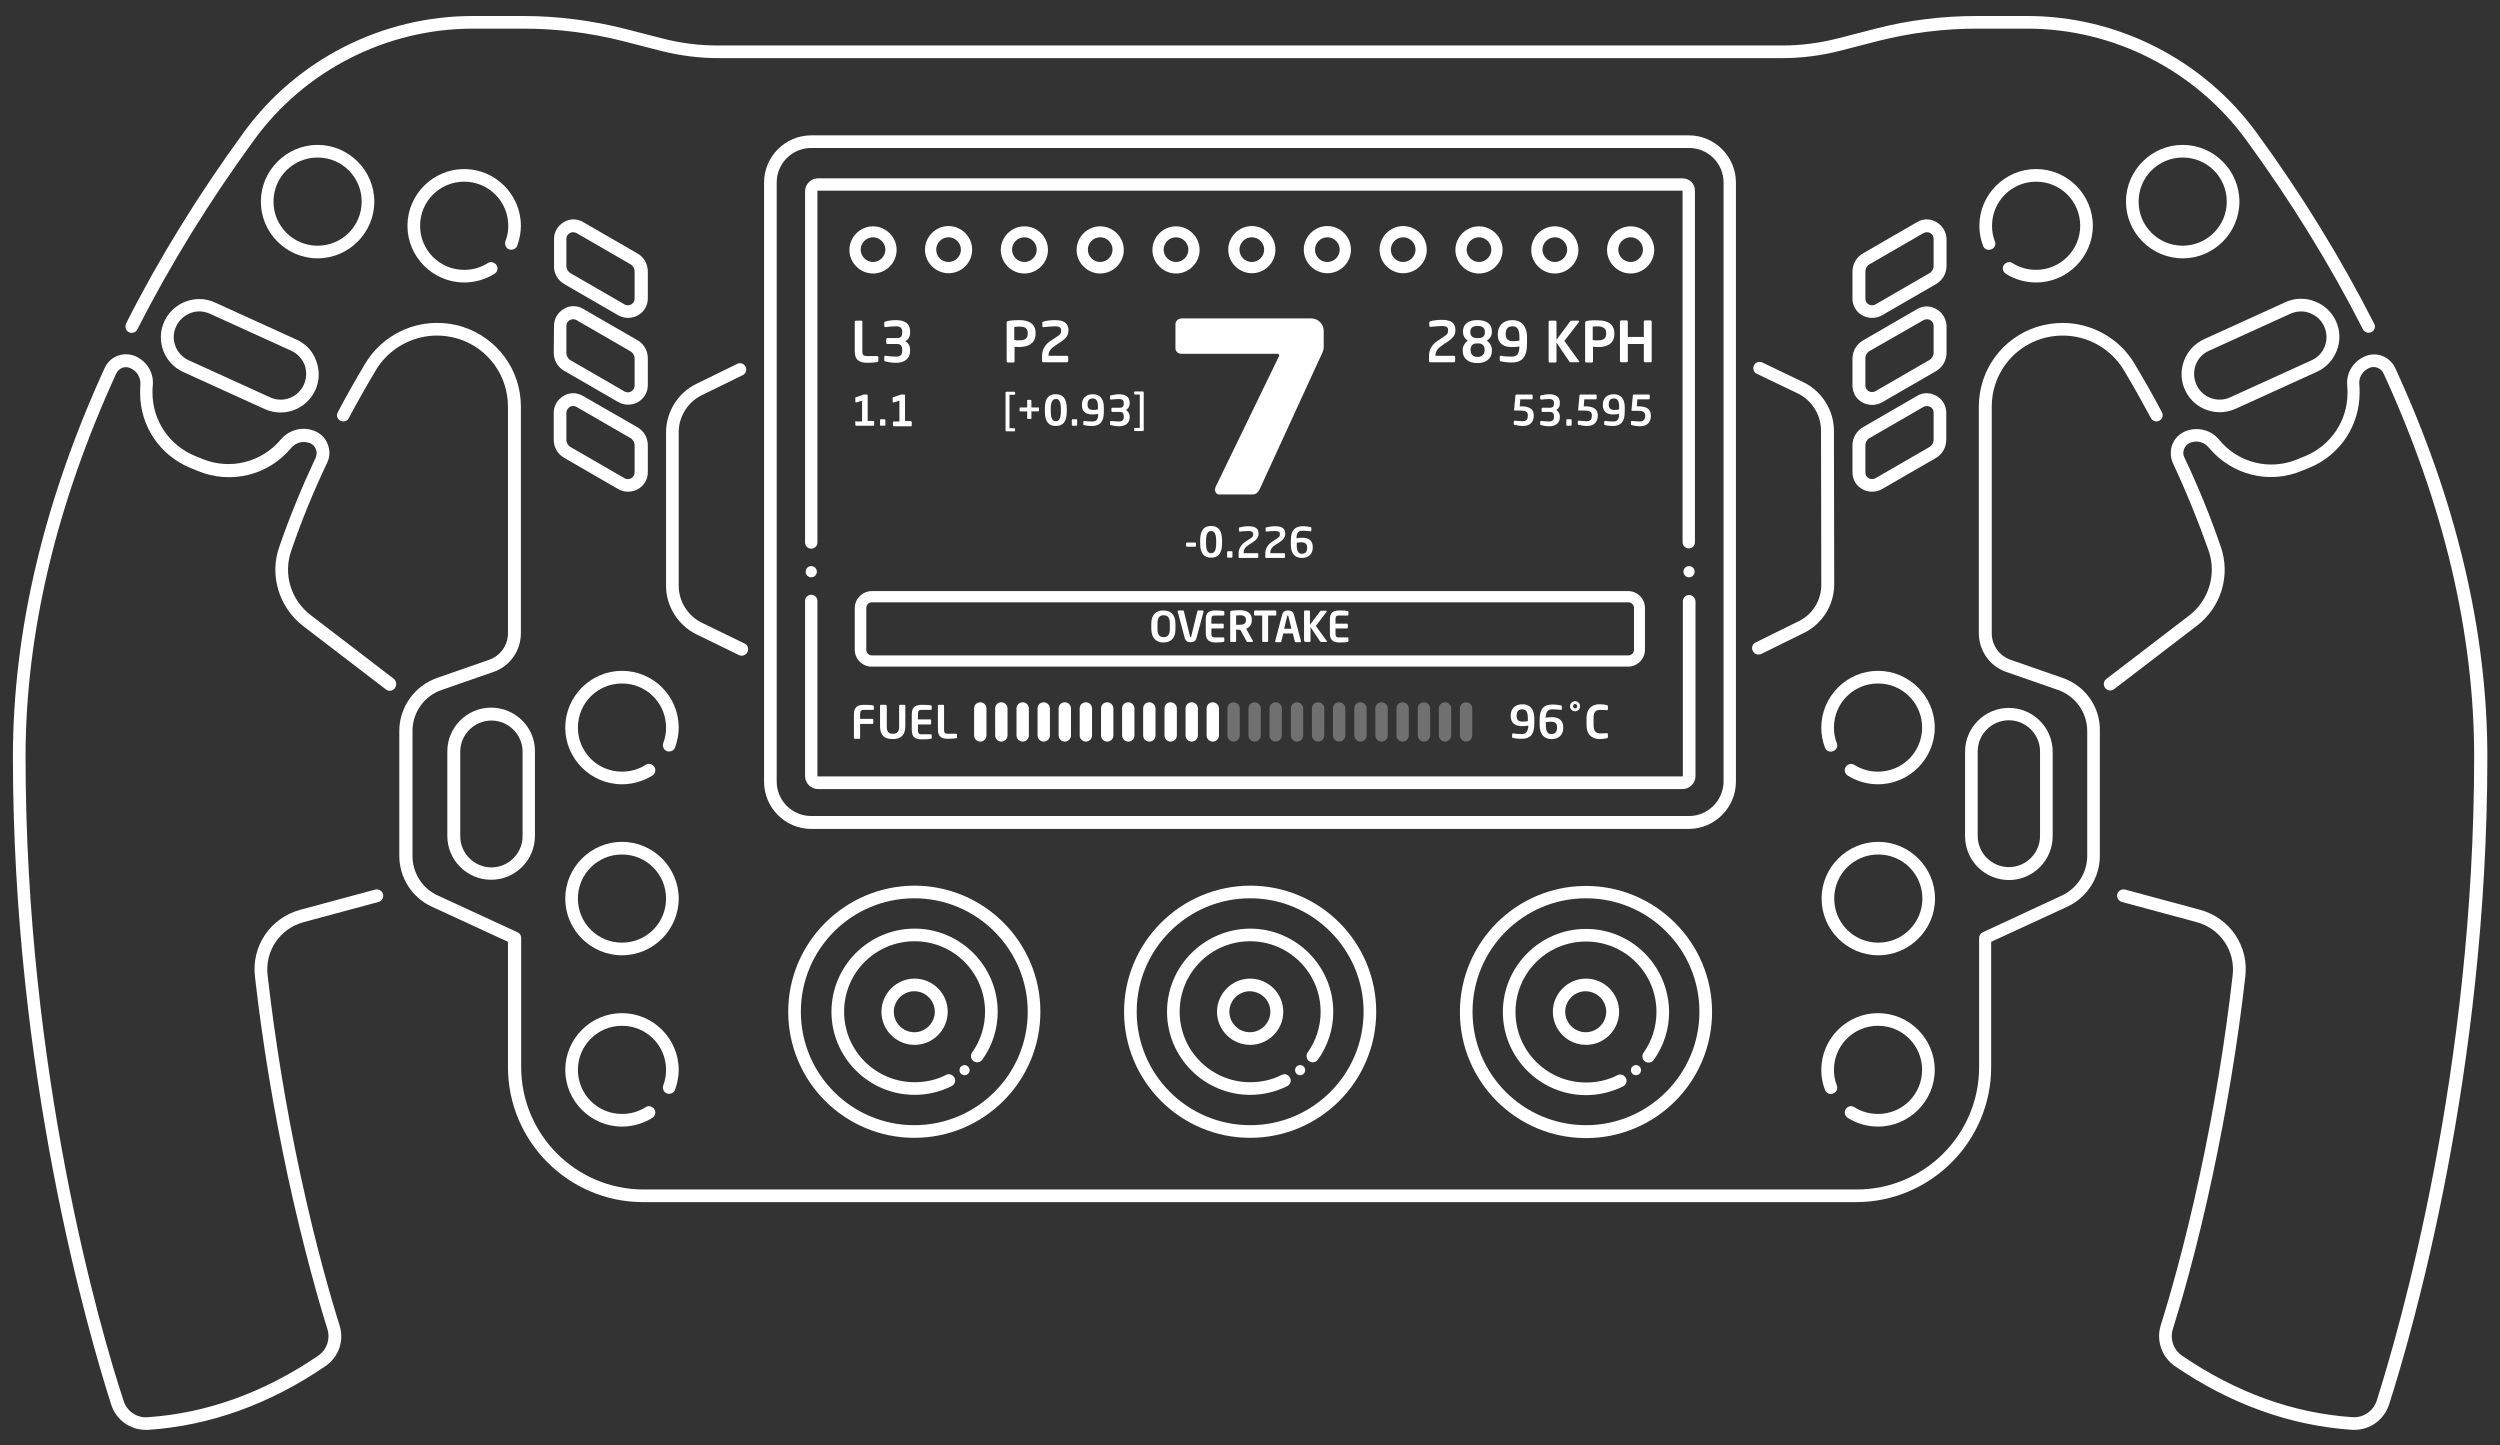<?xml version="1.0" encoding="utf-8"?>
<!-- Generator: Adobe Illustrator 27.0.1, SVG Export Plug-In . SVG Version: 6.00 Build 0)  -->
<svg version="1.1" id="Layer_1" xmlns="http://www.w3.org/2000/svg" xmlns:xlink="http://www.w3.org/1999/xlink" x="0px" y="0px"
	 viewBox="0 0 890.3 514.6" style="enable-background:new 0 0 890.3 514.6;" xml:space="preserve">
<rect x="0" y="0" width="890.3" height="514.6" fill="#333333" stroke="none"/>
<style type="text/css">
	.st0{clip-path:url(#SVGID_00000078045471613264684800000018134553582850866083_);}
	.st1{opacity:0.2;}
	.st2{fill:none;stroke:#000000;stroke-width:2;stroke-linecap:round;stroke-linejoin:round;stroke-miterlimit:10;}
	.st3{opacity:0.2;clip-path:url(#SVGID_00000118380033727583692760000011148846392209965706_);}
	.st4{fill:#0D213B;}
	.st5{clip-path:url(#SVGID_00000073003271562635618250000009907342768904558997_);}
	.st6{fill:none;stroke:#FFFFFF;stroke-width:4;stroke-miterlimit:10;}
	.st7{fill:#FFFFFF;}
	.st8{fill:none;stroke:#FFFFFF;stroke-width:3;stroke-miterlimit:10;}
	.st9{fill:none;stroke:#000000;stroke-width:3;stroke-miterlimit:10;}
	.st10{fill:none;stroke:#000000;stroke-width:3;stroke-linecap:round;stroke-linejoin:round;stroke-miterlimit:10;}
	.st11{display:none;}
	.st12{display:inline;}
	.st13{display:inline;fill:none;stroke:#000000;stroke-width:3;stroke-linecap:round;stroke-linejoin:round;stroke-miterlimit:10;}
	.st14{fill:none;stroke:#000000;stroke-width:5;stroke-linecap:round;stroke-linejoin:round;stroke-miterlimit:10;}
	.st15{display:inline;clip-path:url(#SVGID_00000178189394192569268070000001503106023297705913_);}
	.st16{clip-path:url(#SVGID_00000173128117719218283690000005805689341180444827_);}
	.st17{clip-path:url(#SVGID_00000061450114227683005910000011855846158568656314_);fill:#120C0E;}
	.st18{fill:none;stroke:#000000;stroke-width:4.5;stroke-linecap:round;stroke-linejoin:round;stroke-miterlimit:10;}
	.st19{stroke:#000000;stroke-width:0.5;stroke-miterlimit:10;}
	.st20{fill:none;stroke:#000000;stroke-width:3;stroke-linecap:round;stroke-miterlimit:10;}
	.st21{fill:none;stroke:#000000;stroke-width:2;stroke-linecap:round;stroke-miterlimit:10;}
	.st22{stroke:#000000;stroke-width:0.75;stroke-miterlimit:10;}
	
		.st23{clip-path:url(#SVGID_00000013171413304937879120000015573874263181159050_);fill:none;stroke:#000000;stroke-width:5;stroke-linecap:round;stroke-linejoin:round;stroke-miterlimit:10;}
	.st24{fill:none;stroke:#FFFFFF;stroke-width:3;stroke-linecap:round;stroke-linejoin:round;stroke-miterlimit:10;}
	.st25{fill:none;stroke:#000000;stroke-width:5;stroke-linejoin:round;stroke-miterlimit:10;}
	.st26{fill:none;stroke:#000000;stroke-width:5;stroke-miterlimit:10;}
	.st27{fill:none;stroke:#000000;stroke-width:5;stroke-linecap:round;stroke-miterlimit:10;}
	.st28{fill:none;stroke:#FFFFFF;stroke-width:4.5;stroke-linecap:round;stroke-linejoin:round;stroke-miterlimit:10;}
	.st29{fill:none;stroke:#FFFFFF;stroke-width:4.5;stroke-linejoin:round;stroke-miterlimit:10;}
	.st30{fill:#FFFFFF;stroke:#FFFFFF;stroke-width:0.5;stroke-miterlimit:10;}
	.st31{fill:none;stroke:#FFFFFF;stroke-width:4;stroke-linecap:round;stroke-linejoin:round;stroke-miterlimit:10;}
	.st32{opacity:0.3;}
	.st33{opacity:0.3;fill:#FFFFFF;}
	.st34{fill:none;stroke:#000000;stroke-width:4;stroke-linecap:round;stroke-linejoin:round;stroke-miterlimit:10;}
	.st35{fill:none;stroke:#000000;stroke-width:3.6;stroke-linecap:round;stroke-linejoin:round;stroke-miterlimit:10;}
	.st36{clip-path:url(#SVGID_00000114766901534558601280000001314568021783067791_);}
	.st37{fill:none;stroke:#000000;stroke-width:3.4;stroke-linecap:round;stroke-linejoin:round;stroke-miterlimit:10;}
	.st38{clip-path:url(#SVGID_00000041999498765789529710000010149291446415188139_);}
	.st39{opacity:0.2;clip-path:url(#SVGID_00000179626588208147191590000014953677800908243370_);}
	.st40{opacity:0.2;clip-path:url(#SVGID_00000015328590058845049240000004890507064318341306_);}
	
		.st41{clip-path:url(#SVGID_00000024697955614628152080000003139074447029689522_);fill:none;stroke:#000000;stroke-width:5;stroke-linecap:round;stroke-linejoin:round;stroke-miterlimit:10;}
	.st42{clip-path:url(#SVGID_00000124145113867707272650000003530506342998303419_);}
	.st43{clip-path:url(#SVGID_00000097462649035530877100000015344512308558401690_);}
	.st44{clip-path:url(#SVGID_00000064319679225082929250000012339212288201145496_);}
	.st45{opacity:0.2;clip-path:url(#SVGID_00000040565275694259693730000010413711289226019477_);}
	.st46{opacity:0.2;clip-path:url(#SVGID_00000171695915175287392200000002995388046805433991_);}
	.st47{opacity:0.2;clip-path:url(#SVGID_00000129925036683599759850000014227198527381568674_);}
</style>
<g>
	<path class="st7" d="M734.5,241.4l-18.4-6.4c-4.1-1.4-6.8-5.2-6.8-9.5v-80.7c0-11,7-20.7,17.5-24.1c2.5-0.8,5.2-1.2,7.8-1.2
		c8.9,0,17.2,4.7,21.8,12.4c3.4,5.7,6.6,11.4,9.6,17c0.6,1.1,1.9,1.5,3,0.9c1.1-0.6,1.5-1.9,0.9-3c-3-5.7-6.3-11.5-9.7-17.2
		c-5.3-9-15.2-14.6-25.6-14.6c-3.1,0-6.2,0.5-9.2,1.4c-12.4,4-20.7,15.4-20.7,28.4v80.7c0,6.2,3.9,11.8,9.8,13.8l18.4,6.4
		c6.2,2.2,10.4,8,10.4,14.6v44.5c0,6-3.5,11.5-9,14.1L706.1,332c-0.8,0.4-1.3,1.2-1.3,2v46c0,24.1-19.6,43.6-43.6,43.6h-432
		c-24.1,0-43.6-19.6-43.6-43.6v-46c0-0.9-0.5-1.7-1.3-2l-28.4-13.1c-5.5-2.5-9-8-9-14.1v-44.5c0-6.6,4.2-12.5,10.4-14.6l18.4-6.4
		c5.9-2,9.8-7.6,9.8-13.8v-80.7c0-13-8.3-24.4-20.7-28.4c-3-1-6.1-1.4-9.2-1.4c-10.5,0-20.3,5.6-25.6,14.6
		c-3.4,5.7-6.7,11.5-9.7,17.2c-0.6,1.1-0.2,2.5,0.9,3c1.1,0.6,2.5,0.2,3-0.9c3-5.6,6.2-11.3,9.6-17c4.5-7.6,12.9-12.4,21.8-12.4
		c2.6,0,5.2,0.4,7.8,1.2c10.5,3.4,17.5,13.1,17.5,24.1v80.7c0,4.3-2.7,8.1-6.8,9.5l-18.4,6.4c-8,2.8-13.5,10.4-13.5,18.9v44.5
		c0,7.8,4.6,14.9,11.6,18.1l27.1,12.5v44.6c0,26.5,21.6,48.1,48.1,48.1h432c26.5,0,48.1-21.6,48.1-48.1v-44.6l27.1-12.5
		c7.1-3.3,11.6-10.4,11.6-18.1v-44.5C748,251.8,742.6,244.2,734.5,241.4z"/>
	<path class="st7" d="M45.9,118.3c1.1,0.6,2.5,0.1,3-1c11.7-23,25.7-45.7,41.7-67.6c18-24.7,47.1-39.5,77.8-39.5h18.1
		c11.9,0,23.7,1.5,35.2,4.4l13.6,3.5c6.7,1.7,13.6,2.6,20.5,2.6h378.9c6.9,0,13.9-0.9,20.5-2.6l13.6-3.5c11.5-2.9,23.3-4.4,35.2-4.4
		H722c30.6,0,59.7,14.8,77.8,39.5c16,21.9,30,44.6,41.7,67.6c0.4,0.8,1.2,1.2,2,1.2c0.3,0,0.7-0.1,1-0.2c1.1-0.6,1.6-1.9,1-3
		c-11.8-23.2-25.9-46.2-42-68.2C784.5,21.2,754.1,5.7,722,5.7h-18.1c-12.2,0-24.5,1.5-36.3,4.6l-13.6,3.5
		c-6.3,1.6-12.9,2.4-19.4,2.4H255.7c-6.6,0-13.1-0.8-19.4-2.4l-13.6-3.5c-11.8-3-24.1-4.6-36.3-4.6h-18.1
		c-32.1,0-62.5,15.4-81.4,41.3c-16.1,22.1-30.3,45-42,68.2C44.4,116.4,44.8,117.8,45.9,118.3z"/>
	<path class="st7" d="M601.5,211.9c-1.2,0-2.2,1-2.2,2.2v62.3c0,0,0,0.1-0.1,0.1H291.2c0,0-0.1,0-0.1-0.1v-62.4c0-1.2-1-2.2-2.2-2.2
		s-2.2,1-2.2,2.2v62.4c0,2.5,2.1,4.6,4.6,4.6h307.9c2.5,0,4.6-2.1,4.6-4.6v-62.3C603.7,212.9,602.7,211.9,601.5,211.9z"/>
	<path class="st7" d="M599.1,63.5H291.3c-2.5,0-4.6,2.1-4.6,4.6v125.1c0,1.2,1,2.2,2.2,2.2s2.2-1,2.2-2.2V68c0,0,0-0.1,0.1-0.1
		h307.9c0,0,0.1,0,0.1,0.1v125.1c0,1.2,1,2.2,2.2,2.2s2.2-1,2.2-2.2V68C603.7,65.5,601.7,63.5,599.1,63.5z"/>
	<path class="st7" d="M618.2,278.3V65c0-9.2-7.5-16.8-16.8-16.8H288.9c-9.2,0-16.8,7.5-16.8,16.8v213.4c0,9.2,7.5,16.8,16.8,16.8
		h312.6C610.7,295.1,618.2,287.6,618.2,278.3z M601.5,290.6H288.9c-6.8,0-12.3-5.5-12.3-12.3V65c0-6.8,5.5-12.3,12.3-12.3h312.6
		c6.8,0,12.3,5.5,12.3,12.3v213.4C613.7,285.1,608.2,290.6,601.5,290.6z"/>
	<path class="st7" d="M140.2,241.7l-29.5-22.6c-7.1-5.4-9.9-14.6-7-22.9c3.5-10.3,7.8-20.9,12.8-31.4c1-2.1,1.1-4.4,0.2-6.6
		c-0.8-2.1-2.4-3.8-4.6-4.7c-1.3-0.5-2.6-0.8-4-0.8c-3.1,0-6,1.4-8,3.7c-6.9,8.3-18.2,11.1-28.1,7l-2.7-1.1
		c-9.1-3.8-15-12.6-15-22.5c0-0.8,0-1.6,0.1-2.4c0.5-4.6-2.1-8.8-6.3-10.6c-4.2-1.7-8.9,0.1-10.8,4.2C15.6,178.4,4.6,225,4.6,269.5
		c0,112.9,26.8,205.1,35,230.7c1.7,5.4,6.7,9,12.3,9c0.3,0,0.6,0,0.9,0c22-1.5,43.2-9.1,63.1-22.7c4.7-3.2,6.8-9.1,5-14.6
		c-2.9-9.2-8.5-28.3-14-54c-5-23.2-8.9-47-11.6-70.6c-1-8.7,4.4-16.6,12.8-18.9l26.7-7.2c1.2-0.3,1.9-1.6,1.6-2.8
		c-0.3-1.2-1.6-1.9-2.8-1.6l-26.7,7.2c-10.6,2.9-17.4,12.9-16.1,23.8c2.7,23.8,6.7,47.7,11.7,71.1c5.6,25.8,11.2,45.2,14.1,54.4
		c1.1,3.6-0.2,7.4-3.3,9.5c-19.2,13.1-39.7,20.5-60.8,21.9c-3.8,0.3-7.4-2.2-8.5-5.9C35.6,473.4,9.1,381.7,9.1,269.5
		c0-43.8,10.9-89.8,32.3-136.5c0.9-1.9,3.1-2.8,5-1.9c2.4,1,3.8,3.4,3.6,6c-0.1,1-0.1,1.9-0.1,2.9c0,11.7,7,22.1,17.8,26.6l2.7,1.1
		c11.8,4.9,25.2,1.6,33.3-8.2c1.1-1.3,2.8-2.1,4.5-2.1c0.8,0,1.5,0.2,2.2,0.4c1,0.4,1.7,1.2,2.1,2.2c0.4,1,0.3,2.1-0.1,3
		c-5,10.7-9.4,21.4-13,31.9c-3.5,10.1,0,21.4,8.5,28l29.5,22.6c1,0.8,2.4,0.6,3.2-0.4C141.4,243.9,141.2,242.5,140.2,241.7z"/>
	<path class="st7" d="M853,131.1c-1.9-4.1-6.6-6-10.8-4.2c-4.2,1.8-6.8,6-6.3,10.6c0.1,0.8,0.1,1.6,0.1,2.4c0,9.9-5.9,18.7-15,22.5
		l-2.7,1.1c-9.9,4.2-21.3,1.4-28.1-7c-2-2.4-4.9-3.7-8-3.7c-1.4,0-2.7,0.3-4,0.8c-2.1,0.9-3.7,2.5-4.6,4.7c-0.8,2.1-0.7,4.5,0.2,6.6
		c4.9,10.5,9.2,21.1,12.8,31.4c2.8,8.3,0,17.5-7,22.9l-29.5,22.6c-1,0.8-1.2,2.2-0.4,3.2c0.8,1,2.2,1.2,3.2,0.4l29.5-22.6
		c8.6-6.6,12-17.8,8.5-28c-3.6-10.5-7.9-21.2-13-31.9c-0.5-1-0.5-2-0.1-3c0.4-1,1.1-1.8,2.1-2.2c2.4-1,5.1-0.3,6.7,1.7
		c8.2,9.8,21.5,13.2,33.3,8.2l2.7-1.1c10.8-4.5,17.7-15,17.7-26.6c0-0.9,0-1.9-0.1-2.9c-0.3-2.6,1.2-5,3.6-6c1.9-0.8,4.1,0.1,5,1.9
		c21.5,46.8,32.3,92.7,32.3,136.5c0,112.2-26.6,203.9-34.7,229.4c-1.2,3.7-4.7,6.1-8.5,5.9c-21.2-1.4-41.6-8.8-60.8-21.9
		c-3.1-2.1-4.4-5.9-3.3-9.5c2.9-9.2,8.6-28.6,14.1-54.4c5-23.4,9-47.3,11.7-71.1c1.3-10.9-5.5-20.9-16.1-23.8l-26.7-7.2
		c-1.2-0.3-2.4,0.4-2.8,1.6c-0.3,1.2,0.4,2.4,1.6,2.8l26.7,7.2c8.4,2.3,13.8,10.2,12.8,18.9c-2.7,23.6-6.6,47.4-11.6,70.6
		c-5.5,25.7-11.1,44.8-14,54c-1.7,5.5,0.3,11.3,5,14.6c19.9,13.6,41.1,21.2,63.1,22.7c0.3,0,0.6,0,0.9,0c5.6,0,10.5-3.6,12.3-9
		c8.2-25.6,35-117.9,35-230.7C885.8,225,874.8,178.4,853,131.1z"/>
	<path class="st7" d="M280.7,360.3c0,24.8,20.1,44.9,44.9,44.9c24.8,0,44.9-20.1,44.9-44.9s-20.1-44.9-44.9-44.9
		C300.9,315.5,280.7,335.6,280.7,360.3z M366,360.3c0,22.3-18.1,40.4-40.4,40.4s-40.4-18.1-40.4-40.4s18.1-40.4,40.4-40.4
		S366,338.1,366,360.3z"/>
	<path class="st7" d="M313.9,360.3c0,6.5,5.3,11.8,11.8,11.8s11.8-5.3,11.8-11.8s-5.3-11.8-11.8-11.8S313.9,353.9,313.9,360.3z
		 M332.9,360.3c0,4-3.3,7.3-7.3,7.3s-7.3-3.3-7.3-7.3s3.3-7.3,7.3-7.3S332.9,356.3,332.9,360.3z"/>
	<path class="st7" d="M296.1,360.3c0,16.3,13.3,29.6,29.6,29.6c4.7,0,9.1-1.1,13.2-3.1c1.1-0.6,1.6-1.9,1-3s-1.9-1.6-3-1
		c-3.5,1.8-7.3,2.6-11.2,2.6c-13.8,0-25.1-11.2-25.1-25.1s11.2-25.1,25.1-25.1s25.1,11.2,25.1,25.1c0,5.2-1.6,10.3-4.6,14.5
		c-0.7,1-0.5,2.4,0.5,3.1c1,0.7,2.4,0.5,3.1-0.5c3.6-5,5.5-10.9,5.5-17.1c0-16.3-13.3-29.6-29.6-29.6S296.1,344,296.1,360.3z"/>
	<path class="st7" d="M343.5,379.3c-1,0-1.8,0.8-1.8,1.8s0.8,1.8,1.8,1.8c1,0,1.8-0.8,1.8-1.8S344.4,379.3,343.5,379.3z"/>
	<path class="st7" d="M400.3,360.3c0,24.8,20.1,44.9,44.9,44.9c24.8,0,44.9-20.1,44.9-44.9s-20.1-44.9-44.9-44.9
		C420.4,315.5,400.3,335.6,400.3,360.3z M485.6,360.3c0,22.3-18.1,40.4-40.4,40.4s-40.4-18.1-40.4-40.4s18.1-40.4,40.4-40.4
		S485.6,338.1,485.6,360.3z"/>
	<path class="st7" d="M433.4,360.3c0,6.5,5.3,11.8,11.8,11.8s11.8-5.3,11.8-11.8s-5.3-11.8-11.8-11.8S433.4,353.9,433.4,360.3z
		 M452.4,360.3c0,4-3.3,7.3-7.3,7.3c-4,0-7.3-3.3-7.3-7.3s3.3-7.3,7.3-7.3C449.2,353.1,452.4,356.3,452.4,360.3z"/>
	<path class="st7" d="M415.6,360.3c0,16.3,13.3,29.6,29.6,29.6c4.7,0,9.1-1.1,13.2-3.1c1.1-0.6,1.6-1.9,1-3s-1.9-1.6-3-1
		c-3.5,1.8-7.3,2.6-11.2,2.6c-13.8,0-25.1-11.2-25.1-25.1s11.2-25.1,25.1-25.1c13.8,0,25.1,11.2,25.1,25.1c0,5.2-1.6,10.3-4.6,14.5
		c-0.7,1-0.5,2.4,0.5,3.1c1,0.7,2.4,0.5,3.1-0.5c3.6-5,5.5-10.9,5.5-17.1c0-16.3-13.3-29.6-29.6-29.6
		C428.9,330.8,415.6,344,415.6,360.3z"/>
	<path class="st7" d="M463,379.3c-1,0-1.8,0.8-1.8,1.8s0.8,1.8,1.8,1.8c1,0,1.8-0.8,1.8-1.8S464,379.3,463,379.3z"/>
	<path class="st7" d="M564.8,315.5c-24.8,0-44.9,20.1-44.9,44.9s20.1,44.9,44.9,44.9c24.8,0,44.9-20.1,44.9-44.9
		S589.5,315.5,564.8,315.5z M564.8,400.7c-22.3,0-40.4-18.1-40.4-40.4s18.1-40.4,40.4-40.4s40.4,18.1,40.4,40.4
		S587,400.7,564.8,400.7z"/>
	<path class="st7" d="M553,360.3c0,6.5,5.3,11.8,11.8,11.8s11.8-5.3,11.8-11.8s-5.3-11.8-11.8-11.8S553,353.9,553,360.3z M572,360.3
		c0,4-3.3,7.3-7.3,7.3c-4,0-7.3-3.3-7.3-7.3s3.3-7.3,7.3-7.3C568.8,353.1,572,356.3,572,360.3z"/>
	<path class="st7" d="M564.8,330.8c-16.3,0-29.6,13.3-29.6,29.6s13.3,29.6,29.6,29.6c4.7,0,9.1-1.1,13.2-3.1c1.1-0.6,1.6-1.9,1-3
		c-0.6-1.1-1.9-1.6-3-1c-3.5,1.8-7.3,2.6-11.2,2.6c-13.8,0-25.1-11.2-25.1-25.1s11.2-25.1,25.1-25.1s25.1,11.2,25.1,25.1
		c0,5.2-1.6,10.3-4.6,14.5c-0.7,1-0.5,2.4,0.5,3.1c1,0.7,2.4,0.5,3.1-0.5c3.6-5,5.5-10.9,5.5-17.1
		C594.3,344,581.1,330.8,564.8,330.8z"/>
	<path class="st7" d="M582.6,379.3c-1,0-1.8,0.8-1.8,1.8s0.8,1.8,1.8,1.8c1,0,1.8-0.8,1.8-1.8S583.6,379.3,582.6,379.3z"/>
	<path class="st7" d="M174.9,252c-8.6,0-15.6,7-15.6,15.6v30.1c0,8.6,7,15.6,15.6,15.6s15.6-7,15.6-15.6v-30.1
		C190.6,259,183.5,252,174.9,252z M186.1,297.8c0,6.1-5,11.1-11.1,11.1c-6.1,0-11.1-5-11.1-11.1v-30.1c0-6.1,5-11.1,11.1-11.1
		c6.1,0,11.1,5,11.1,11.1V297.8z"/>
	<path class="st7" d="M699.8,297.8c0,8.6,7,15.6,15.6,15.6s15.6-7,15.6-15.6v-30.1c0-8.6-7-15.6-15.6-15.6s-15.6,7-15.6,15.6V297.8z
		 M704.3,267.6c0-6.1,5-11.1,11.1-11.1s11.1,5,11.1,11.1v30.1c0,6.1-5,11.1-11.1,11.1s-11.1-5-11.1-11.1V267.6z"/>
	<path class="st7" d="M221.5,299.8c-11.1,0-20.2,9.1-20.2,20.2c0,11.1,9.1,20.2,20.2,20.2s20.2-9.1,20.2-20.2
		C241.7,308.9,232.6,299.8,221.5,299.8z M221.5,335.7c-8.7,0-15.7-7-15.7-15.7s7-15.7,15.7-15.7s15.7,7,15.7,15.7
		S230.2,335.7,221.5,335.7z"/>
	<path class="st7" d="M668.9,299.8c-11.1,0-20.2,9.1-20.2,20.2c0,11.1,9.1,20.2,20.2,20.2c11.1,0,20.2-9.1,20.2-20.2
		C689.1,308.9,680,299.8,668.9,299.8z M668.9,335.7c-8.7,0-15.7-7-15.7-15.7s7-15.7,15.7-15.7s15.7,7,15.7,15.7
		S677.5,335.7,668.9,335.7z"/>
	<path class="st7" d="M221.5,238.9c-11.1,0-20.2,9.1-20.2,20.2c0,11.1,9.1,20.2,20.2,20.2c3.8,0,7.6-1.1,10.8-3.1
		c1.1-0.7,1.4-2.1,0.7-3.1c-0.7-1.1-2.1-1.4-3.1-0.7c-2.5,1.6-5.4,2.4-8.4,2.4c-8.7,0-15.7-7-15.7-15.7s7-15.7,15.7-15.7
		s15.7,7,15.7,15.7c0,1.9-0.3,3.7-1,5.5c-0.4,1.2,0.2,2.5,1.3,2.9c1.2,0.4,2.5-0.2,2.9-1.3c0.8-2.3,1.3-4.6,1.3-7.1
		C241.7,247.9,232.6,238.9,221.5,238.9z"/>
	<path class="st7" d="M181.3,88.8c1.2,0.4,2.5-0.2,2.9-1.3c0.8-2.3,1.3-4.6,1.3-7.1c0-11.1-9.1-20.2-20.2-20.2s-20.2,9.1-20.2,20.2
		c0,11.1,9.1,20.2,20.2,20.2c3.8,0,7.6-1.1,10.8-3.1c1.1-0.7,1.4-2.1,0.7-3.1c-0.7-1-2.1-1.4-3.1-0.7c-2.5,1.6-5.4,2.4-8.4,2.4
		c-8.7,0-15.7-7-15.7-15.7s7-15.7,15.7-15.7s15.7,7,15.7,15.7c0,1.9-0.3,3.7-1,5.5C179.6,87.1,180.2,88.4,181.3,88.8z"/>
	<path class="st7" d="M725.1,96.1c-3,0-5.9-0.8-8.4-2.4c-1-0.7-2.4-0.3-3.1,0.7c-0.7,1-0.3,2.4,0.7,3.1c3.2,2,6.9,3.1,10.8,3.1
		c11.1,0,20.2-9.1,20.2-20.2c0-11.1-9.1-20.2-20.2-20.2s-20.2,9.1-20.2,20.2c0,2.4,0.4,4.8,1.3,7.1c0.4,1.2,1.7,1.8,2.9,1.3
		c1.2-0.4,1.8-1.7,1.3-2.9c-0.7-1.8-1-3.6-1-5.5c0-8.7,7-15.7,15.7-15.7s15.7,7,15.7,15.7S733.7,96.1,725.1,96.1z"/>
	<path class="st7" d="M668.8,274.8c-3,0-5.9-0.8-8.4-2.4c-1.1-0.7-2.4-0.3-3.1,0.7c-0.7,1.1-0.3,2.4,0.7,3.1c3.2,2,6.9,3.1,10.8,3.1
		c11.1,0,20.2-9.1,20.2-20.2c0-11.1-9.1-20.2-20.2-20.2s-20.2,9.1-20.2,20.2c0,2.4,0.4,4.8,1.3,7.1c0.4,1.2,1.7,1.8,2.9,1.3
		c1.2-0.4,1.8-1.7,1.3-2.9c-0.7-1.8-1-3.6-1-5.5c0-8.7,7-15.7,15.7-15.7s15.7,7,15.7,15.7S677.5,274.8,668.8,274.8z"/>
	<path class="st7" d="M237.5,389.4c1.2,0.4,2.5-0.2,2.9-1.3c0.8-2.3,1.3-4.6,1.3-7.1c0-11.1-9.1-20.2-20.2-20.2s-20.2,9.1-20.2,20.2
		c0,11.1,9.1,20.2,20.2,20.2c3.8,0,7.6-1.1,10.8-3.1c1.1-0.7,1.4-2.1,0.7-3.1c-0.7-1.1-2.1-1.4-3.1-0.7c-2.5,1.6-5.4,2.4-8.4,2.4
		c-8.7,0-15.7-7-15.7-15.7s7-15.7,15.7-15.7s15.7,7,15.7,15.7c0,1.9-0.3,3.7-1,5.5C235.8,387.7,236.4,389,237.5,389.4z"/>
	<path class="st7" d="M668.8,396.7c-3,0-5.9-0.8-8.4-2.4c-1.1-0.7-2.4-0.4-3.1,0.7c-0.7,1.1-0.3,2.4,0.7,3.1c3.2,2,6.9,3.1,10.8,3.1
		c11.1,0,20.2-9.1,20.2-20.2c0-11.1-9.1-20.2-20.2-20.2s-20.2,9.1-20.2,20.2c0,2.4,0.4,4.8,1.3,7.1c0.4,1.2,1.7,1.8,2.9,1.3
		c1.2-0.4,1.8-1.7,1.3-2.9c-0.7-1.8-1-3.6-1-5.5c0-8.7,7-15.7,15.7-15.7s15.7,7,15.7,15.7S677.5,396.7,668.8,396.7z"/>
	<path class="st7" d="M133.3,71.8c0-11.1-9.1-20.2-20.2-20.2s-20.2,9.1-20.2,20.2c0,11.1,9.1,20.2,20.2,20.2S133.3,82.9,133.3,71.8z
		 M113.1,87.5c-8.7,0-15.7-7-15.7-15.7s7-15.7,15.7-15.7s15.7,7,15.7,15.7S121.8,87.5,113.1,87.5z"/>
	<path class="st7" d="M797.5,71.8c0-11.1-9.1-20.2-20.2-20.2s-20.2,9.1-20.2,20.2c0,11.1,9.1,20.2,20.2,20.2S797.5,82.9,797.5,71.8z
		 M777.3,87.5c-8.7,0-15.7-7-15.7-15.7s7-15.7,15.7-15.7s15.7,7,15.7,15.7S785.9,87.5,777.3,87.5z"/>
	<path class="st7" d="M105.5,120.9l-29-13.2c-3.3-1.5-7-1.6-10.4-0.3c-3.4,1.3-6.1,3.8-7.6,7.1c-3.1,6.8-0.1,14.9,6.8,18l29,13.2
		c1.8,0.8,3.7,1.2,5.6,1.2c5.2,0,10.1-3,12.4-8c1.5-3.3,1.6-7,0.3-10.4C111.4,125.1,108.9,122.4,105.5,120.9z M108.2,137
		c-2.1,4.6-7.5,6.6-12,4.5l-29-13.2c-4.6-2.1-6.6-7.5-4.5-12c1-2.2,2.8-3.9,5.1-4.8c1-0.4,2.1-0.6,3.2-0.6c1.3,0,2.5,0.3,3.7,0.8
		l29,13.2c2.2,1,3.9,2.8,4.8,5.1C109.3,132.3,109.2,134.8,108.2,137z"/>
	<path class="st7" d="M790.5,146.8c1.9,0,3.8-0.4,5.6-1.2l29-13.2c6.8-3.1,9.9-11.2,6.8-18c-1.5-3.3-4.2-5.8-7.6-7.1
		c-3.4-1.3-7.1-1.2-10.4,0.3l-29,13.2c-3.3,1.5-5.8,4.2-7.1,7.6c-1.3,3.4-1.2,7.1,0.3,10.4C780.3,143.8,785.3,146.8,790.5,146.8z
		 M781.9,130c0.9-2.3,2.5-4.1,4.8-5.1l29-13.2c1.2-0.5,2.5-0.8,3.7-0.8c1.1,0,2.2,0.2,3.2,0.6c2.3,0.9,4.1,2.5,5.1,4.8
		c2.1,4.6,0,10-4.5,12l-29,13.2c-4.6,2.1-10,0-12-4.5C781.2,134.8,781.1,132.3,781.9,130z"/>
	<path class="st7" d="M248,225.9l15.2,7.4c0.3,0.2,0.7,0.2,1,0.2c0.8,0,1.6-0.5,2-1.3c0.5-1.1,0.1-2.5-1-3l-15.2-7.4
		c-5-2.4-8.3-7.6-8.3-13.2v-54.7c0-5.6,3.3-10.8,8.3-13.2l14.5-7.1c1.1-0.5,1.6-1.9,1-3c-0.5-1.1-1.9-1.6-3-1l-14.5,7.1
		c-6.6,3.2-10.8,10-10.8,17.3v54.7C237.2,215.9,241.5,222.7,248,225.9z"/>
	<path class="st7" d="M640.4,221.3l-15.2,7.5c-1.1,0.5-1.6,1.9-1,3c0.4,0.8,1.2,1.3,2,1.3c0.3,0,0.7-0.1,1-0.2l15.2-7.5
		c6.6-3.2,10.8-10,10.8-17.3l-0.1-54.7c0-7.3-4.3-14.1-10.9-17.3l-14.6-7c-1.1-0.5-2.5-0.1-3,1c-0.5,1.1-0.1,2.5,1,3l14.6,7
		c5,2.4,8.3,7.6,8.3,13.2l0.1,54.7C648.7,213.7,645.5,218.9,640.4,221.3z"/>
	<path class="st7" d="M288.9,205.6c1.1,0,2-0.9,2-2c0-1.1-0.9-2-2-2s-2,0.9-2,2C286.9,204.7,287.8,205.6,288.9,205.6z"/>
	<path class="st7" d="M601.5,205.6c1.1,0,2-0.9,2-2c0-1.1-0.9-2-2-2s-2,0.9-2,2C599.5,204.7,600.4,205.6,601.5,205.6z"/>
	<path class="st7" d="M201,101.2l19.2,11.1c1.1,0.6,2.3,0.9,3.5,0.9c1.2,0,2.4-0.3,3.5-0.9c2.2-1.3,3.5-3.5,3.5-6l0-9.6
		c0-2.7-1.4-5.2-3.8-6.5l-19.2-11.1c-2.2-1.3-4.8-1.3-6.9,0c-2.2,1.3-3.5,3.5-3.5,6l0,9.6C197.2,97.4,198.7,99.9,201,101.2z
		 M202.9,83c0.2-0.1,0.7-0.3,1.2-0.3c0.4,0,0.8,0.1,1.2,0.3l19.2,11.1c0.9,0.5,1.5,1.5,1.5,2.6l0,9.6c0,1.3-0.9,1.9-1.2,2.1
		c-0.4,0.2-1.3,0.6-2.4,0h0l-19.2-11.1c-0.9-0.5-1.5-1.5-1.5-2.6l0-9.6C201.7,83.8,202.6,83.2,202.9,83z"/>
	<path class="st7" d="M689.6,79.1c-2.2-1.3-4.8-1.3-6.9,0l-19.2,11.1c-2.3,1.3-3.8,3.8-3.8,6.5l0,9.6c0,2.5,1.3,4.8,3.5,6
		c1.1,0.6,2.3,0.9,3.5,0.9c1.2,0,2.4-0.3,3.5-0.9l19.2-11.1c2.3-1.3,3.8-3.8,3.8-6.5l0-9.6C693.1,82.6,691.8,80.4,689.6,79.1z
		 M688.6,94.7c0,1.1-0.6,2.1-1.5,2.6l-19.2,11.1h0c-1.1,0.6-2.1,0.2-2.4,0c-0.4-0.2-1.2-0.8-1.2-2.1l0-9.6c0-1.1,0.6-2.1,1.5-2.6
		L685,83c0.4-0.2,0.8-0.3,1.2-0.3c0.6,0,1,0.2,1.2,0.3c0.4,0.2,1.2,0.8,1.2,2.1L688.6,94.7z"/>
	<path class="st7" d="M197.2,125.6c0,2.7,1.4,5.2,3.8,6.5l19.2,11.1c1.1,0.6,2.3,0.9,3.5,0.9c1.2,0,2.4-0.3,3.5-0.9
		c2.2-1.3,3.5-3.5,3.5-6l0-9.6c0-2.7-1.4-5.2-3.8-6.5l-19.2-11.1c-2.2-1.3-4.8-1.3-6.9,0c-2.2,1.3-3.5,3.5-3.5,6L197.2,125.6z
		 M202.9,114c0.4-0.2,1.3-0.6,2.4,0l19.2,11.1c0.9,0.5,1.5,1.5,1.5,2.6l0,9.6c0,1.3-0.9,1.9-1.2,2.1c-0.4,0.2-1.3,0.6-2.4,0
		l-19.2-11.1c-0.9-0.5-1.5-1.5-1.5-2.6l0-9.6C201.7,114.8,202.6,114.2,202.9,114z"/>
	<path class="st7" d="M689.6,110.1c-2.2-1.3-4.8-1.3-6.9,0l-19.2,11.1c-2.3,1.3-3.8,3.8-3.8,6.5l0,9.6c0,2.5,1.3,4.8,3.5,6
		c1.1,0.6,2.3,0.9,3.5,0.9c1.2,0,2.4-0.3,3.5-0.9l19.2-11.1c2.3-1.3,3.8-3.8,3.8-6.5l0-9.6C693.1,113.6,691.8,111.3,689.6,110.1z
		 M688.6,125.6c0,1.1-0.6,2.1-1.5,2.6l-19.2,11.1c-1.1,0.6-2.1,0.2-2.4,0c-0.4-0.2-1.2-0.8-1.2-2.1l0-9.6c0-1.1,0.6-2.1,1.5-2.6
		L685,114c0.4-0.2,0.8-0.3,1.2-0.3c0.6,0,1,0.2,1.2,0.3c0.4,0.2,1.2,0.8,1.2,2.1L688.6,125.6z"/>
	<path class="st7" d="M197.2,156.6c0,2.7,1.4,5.2,3.8,6.5l19.2,11.1c1.1,0.6,2.3,0.9,3.5,0.9c1.2,0,2.4-0.3,3.5-0.9
		c2.2-1.3,3.5-3.5,3.5-6l0-9.6c0-2.7-1.4-5.2-3.8-6.5L207.6,141c-2.2-1.3-4.8-1.3-6.9,0c-2.2,1.3-3.5,3.5-3.5,6L197.2,156.6z
		 M202.9,144.9c0.4-0.2,1.3-0.6,2.4,0l19.2,11.1c0.9,0.5,1.5,1.5,1.5,2.6l0,9.6c0,1.3-0.9,1.9-1.2,2.1c-0.4,0.2-1.3,0.6-2.4,0
		l-19.2-11.1c-0.9-0.5-1.5-1.5-1.5-2.6l0-9.6C201.7,145.8,202.6,145.2,202.9,144.9z"/>
	<path class="st7" d="M693.1,156.6l0-9.6c0-2.5-1.3-4.8-3.5-6c-2.2-1.3-4.8-1.3-6.9,0l-19.2,11.1c-2.3,1.3-3.8,3.8-3.8,6.5l0,9.6
		c0,2.5,1.3,4.8,3.5,6c1.1,0.6,2.3,0.9,3.5,0.9c1.2,0,2.4-0.3,3.5-0.9l19.2-11.1C691.7,161.8,693.1,159.3,693.1,156.6z M688.6,156.6
		c0,1.1-0.6,2.1-1.5,2.6l-19.2,11.1c-1.1,0.6-2.1,0.2-2.4,0c-0.4-0.2-1.2-0.8-1.2-2.1l0-9.6c0-1.1,0.6-2.1,1.5-2.6l19.2-11.1
		c0.4-0.2,0.8-0.3,1.2-0.3c0.6,0,1,0.2,1.2,0.3c0.4,0.2,1.2,0.8,1.2,2.1L688.6,156.6z"/>
	<path class="st7" d="M310.9,80.6c-4.6,0-8.4,3.8-8.4,8.4s3.8,8.4,8.4,8.4s8.4-3.8,8.4-8.4S315.5,80.6,310.9,80.6z M310.9,93.3
		c-2.4,0-4.4-2-4.4-4.4s2-4.4,4.4-4.4s4.4,2,4.4,4.4S313.3,93.3,310.9,93.3z"/>
	<path class="st7" d="M346.2,88.9c0-4.6-3.8-8.4-8.4-8.4s-8.4,3.8-8.4,8.4s3.8,8.4,8.4,8.4S346.2,93.6,346.2,88.9z M333.4,88.9
		c0-2.4,2-4.4,4.4-4.4s4.4,2,4.4,4.4s-2,4.4-4.4,4.4S333.4,91.4,333.4,88.9z"/>
	<path class="st7" d="M364.8,80.6c-4.6,0-8.4,3.8-8.4,8.4s3.8,8.4,8.4,8.4s8.4-3.8,8.4-8.4S369.5,80.6,364.8,80.6z M364.8,93.3
		c-2.4,0-4.4-2-4.4-4.4s2-4.4,4.4-4.4s4.4,2,4.4,4.4S367.2,93.3,364.8,93.3z"/>
	<path class="st7" d="M391.8,80.6c-4.6,0-8.4,3.8-8.4,8.4s3.8,8.4,8.4,8.4s8.4-3.8,8.4-8.4S396.4,80.6,391.8,80.6z M391.8,93.3
		c-2.4,0-4.4-2-4.4-4.4s2-4.4,4.4-4.4s4.4,2,4.4,4.4S394.2,93.3,391.8,93.3z"/>
	<path class="st7" d="M418.8,80.6c-4.6,0-8.4,3.8-8.4,8.4s3.8,8.4,8.4,8.4s8.4-3.8,8.4-8.4S423.4,80.6,418.8,80.6z M418.8,93.3
		c-2.4,0-4.4-2-4.4-4.4s2-4.4,4.4-4.4s4.4,2,4.4,4.4S421.2,93.3,418.8,93.3z"/>
	<path class="st7" d="M454.2,88.9c0-4.6-3.8-8.4-8.4-8.4s-8.4,3.8-8.4,8.4s3.8,8.4,8.4,8.4S454.2,93.6,454.2,88.9z M441.4,88.9
		c0-2.4,2-4.4,4.4-4.4s4.4,2,4.4,4.4s-2,4.4-4.4,4.4S441.4,91.4,441.4,88.9z"/>
	<path class="st7" d="M481.1,88.9c0-4.6-3.8-8.4-8.4-8.4s-8.4,3.8-8.4,8.4s3.8,8.4,8.4,8.4S481.1,93.6,481.1,88.9z M468.3,88.9
		c0-2.4,2-4.4,4.4-4.4s4.4,2,4.4,4.4s-2,4.4-4.4,4.4S468.3,91.4,468.3,88.9z"/>
	<path class="st7" d="M508.1,88.9c0-4.6-3.8-8.4-8.4-8.4s-8.4,3.8-8.4,8.4s3.8,8.4,8.4,8.4S508.1,93.6,508.1,88.9z M495.3,88.9
		c0-2.4,2-4.4,4.4-4.4s4.4,2,4.4,4.4s-2,4.4-4.4,4.4S495.3,91.4,495.3,88.9z"/>
	<path class="st7" d="M526.7,80.6c-4.6,0-8.4,3.8-8.4,8.4s3.8,8.4,8.4,8.4s8.4-3.8,8.4-8.4S531.3,80.6,526.7,80.6z M526.7,93.3
		c-2.4,0-4.4-2-4.4-4.4s2-4.4,4.4-4.4s4.4,2,4.4,4.4S529.1,93.3,526.7,93.3z"/>
	<path class="st7" d="M553.7,80.6c-4.6,0-8.4,3.8-8.4,8.4s3.8,8.4,8.4,8.4s8.4-3.8,8.4-8.4S558.3,80.6,553.7,80.6z M553.7,93.3
		c-2.4,0-4.4-2-4.4-4.4s2-4.4,4.4-4.4s4.4,2,4.4,4.4S556.1,93.3,553.7,93.3z"/>
	<path class="st7" d="M580.7,80.6c-4.6,0-8.4,3.8-8.4,8.4s3.8,8.4,8.4,8.4s8.4-3.8,8.4-8.4S585.3,80.6,580.7,80.6z M580.7,93.3
		c-2.4,0-4.4-2-4.4-4.4s2-4.4,4.4-4.4s4.4,2,4.4,4.4S583.1,93.3,580.7,93.3z"/>
	<path class="st7" d="M304.4,216.5v14.9c0,3.3,2.7,6,6,6h269.4c3.3,0,6-2.7,6-6v-14.9c0-3.3-2.7-6-6-6H310.5
		C307.2,210.5,304.4,213.2,304.4,216.5z M581.9,216.5v14.9c0,1.1-0.9,2-2,2H310.5c-1.1,0-2-0.9-2-2v-14.9c0-1.1,0.9-2,2-2h269.4
		C581,214.5,581.9,215.4,581.9,216.5z"/>
	<path class="st7" d="M418.6,115.5v8.5c0,1.2,1,2,2.2,2h34.1c0.4,0,0.8,0.2,0.6,0.8l-22.6,46.6c-0.1,0.3-0.2,0.7-0.2,1
		c0,0.9,0.6,1.7,1.5,1.7h11.5c1.4,0,2.2-0.4,3-2.1l20.7-45.1c1.2-2.5,2-4,2-5.1v-6c0-2.4-2-4.4-4.4-4.4h-46.1
		C419.6,113.4,418.6,114.3,418.6,115.5z"/>
	<path class="st7" d="M368.8,118.8v-0.2c0-3.5-2.7-4.6-5.8-4.6c-1.5,0-2.9,0.1-3.9,0.3c-0.4,0.1-0.6,0.2-0.6,0.6v13.8
		c0,0.2,0.2,0.4,0.4,0.4h2c0.2,0,0.4-0.2,0.4-0.4v-5.2c0.5,0,1.3,0.1,1.8,0.1C366.1,123.5,368.8,122.4,368.8,118.8z M361.2,116.4
		c0.4,0,1.4-0.1,1.8-0.1c2,0,3,0.6,3,2.3v0.2c0,1.6-0.8,2.4-3,2.4c-0.3,0-1.5,0-1.8-0.1V116.4z"/>
	<path class="st7" d="M376.2,122.8l1.8-1.2c1.6-1.1,2.5-2.2,2.5-3.9c0-2.5-1.4-3.7-4.9-3.7c-1.3,0-3,0.2-4,0.5
		c-0.2,0.1-0.4,0.2-0.4,0.4v1.2c0,0.2,0.1,0.4,0.4,0.4c0,0,0,0,0,0c1.2-0.1,2.8-0.3,4-0.3c1.7,0,2.3,0.4,2.3,1.5
		c0,1.1-0.3,1.4-1.8,2.4l-2,1.3c-1.7,1.1-3,3-3,5.2v2c0,0.2,0.2,0.4,0.4,0.4h8.5c0.2,0,0.4-0.2,0.4-0.4v-1.5c0-0.2-0.2-0.4-0.4-0.4
		h-6.6v-0.1C373.4,125,374.3,124,376.2,122.8z"/>
	<path class="st7" d="M306.8,114.2h-2c-0.2,0-0.4,0.2-0.4,0.4v10.5c0,3.4,2,4.1,4.6,4.1c1.1,0,2.8-0.1,3.4-0.3
		c0.3-0.1,0.4-0.1,0.4-0.4v-1.3c0-0.2-0.2-0.4-0.4-0.4h-3.7c-1.2,0-1.6-0.4-1.6-1.7v-10.5C307.2,114.4,307,114.2,306.8,114.2z"/>
	<path class="st7" d="M319.1,114c-1.5,0-2.7,0.2-3.8,0.5c-0.2,0-0.4,0.2-0.4,0.4v1.2c0,0.2,0.2,0.4,0.4,0.4c0,0,0,0,0,0
		c1.8-0.2,2.4-0.3,3.8-0.3c1.8,0,2.2,0.9,2.2,1.9v0.3c0,1.1-0.3,2-1.8,2H316c-0.2,0-0.4,0.2-0.4,0.4v1.3c0,0.2,0.2,0.4,0.4,0.4h3.5
		c1.5,0,1.8,1,1.8,2v0.4c0,1.4-0.6,2.1-2.2,2.1c-1,0-2.2-0.1-3.8-0.3c0,0,0,0,0,0c-0.2,0-0.4,0.1-0.4,0.4v1.2c0,0.2,0.2,0.3,0.4,0.4
		c1.1,0.3,2.4,0.5,3.8,0.5c2.8,0,5-1.3,5-4.3v-0.4c0-1.3-0.6-2.4-1.7-3c1.1-0.6,1.7-1.6,1.7-3v-0.3C324.2,115.1,322,114,319.1,114z"
		/>
	<path class="st7" d="M304.9,149.9c-0.2,0-0.3,0.1-0.3,0.3v1.1c0,0.2,0.1,0.3,0.3,0.3h6.1c0.2,0,0.3-0.1,0.3-0.3v-1.1
		c0-0.2-0.1-0.3-0.3-0.3h-2v-9.1c0-0.2-0.1-0.3-0.3-0.3h-1c-0.2,0-0.3,0-0.3,0.1l-2.7,0.9c-0.1,0-0.1,0.1-0.1,0.2v1.4
		c0,0.1,0.1,0.2,0.2,0.2c0,0,0.1,0,0.2,0l2-0.6v7.4H304.9z"/>
	<path class="st7" d="M315,151.6c0.2,0,0.3-0.1,0.3-0.3v-1.7c0-0.2-0.1-0.3-0.3-0.3h-1.3c-0.2,0-0.3,0.1-0.3,0.3v1.7
		c0,0.2,0.1,0.3,0.3,0.3H315z"/>
	<path class="st7" d="M324.3,149.9h-2v-9.1c0-0.2-0.1-0.3-0.3-0.3h-1c-0.2,0-0.3,0-0.3,0.1l-2.7,0.9c-0.1,0-0.1,0.1-0.1,0.2v1.4
		c0,0.1,0.1,0.2,0.2,0.2c0,0,0.1,0,0.2,0l2-0.6v7.4h-2c-0.2,0-0.3,0.1-0.3,0.3v1.1c0,0.2,0.1,0.3,0.3,0.3h6.1c0.2,0,0.3-0.1,0.3-0.3
		v-1.1C324.6,150,324.4,149.9,324.3,149.9z"/>
	<path class="st7" d="M361.2,140.6c0.2,0,0.3-0.1,0.3-0.3v-0.5c0-0.2-0.1-0.3-0.3-0.3h-2.8c-0.1,0-0.3,0.1-0.3,0.3v13.5
		c0,0.1,0.1,0.3,0.3,0.3h2.8c0.2,0,0.3-0.1,0.3-0.3v-0.5c0-0.2-0.1-0.3-0.3-0.3h-1.7v-11.9H361.2z"/>
	<path class="st7" d="M366,149.2h1.1c0.2,0,0.2-0.1,0.2-0.3v-2.4h2.4c0.2,0,0.3-0.1,0.3-0.2v-1c0-0.2-0.1-0.2-0.3-0.2h-2.4v-2.4
		c0-0.2-0.1-0.3-0.2-0.3H366c-0.2,0-0.2,0.1-0.2,0.3v2.4h-2.4c-0.2,0-0.3,0.1-0.3,0.2v1c0,0.2,0.1,0.2,0.3,0.2h2.4v2.4
		C365.8,149.1,365.9,149.2,366,149.2z"/>
	<path class="st7" d="M372.1,145.5v1.1c0,3.7,1.5,5.1,3.9,5.1c2.4,0,3.9-1.4,3.9-5.1v-1.1c0-3.7-1.5-5.1-3.9-5.1
		C373.6,140.3,372.1,141.7,372.1,145.5z M377.8,145.5v1.1c0,2.7-0.8,3.4-1.8,3.4c-1,0-1.8-0.7-1.8-3.4v-1.1c0-2.7,0.8-3.4,1.8-3.4
		C377,142,377.8,142.8,377.8,145.5z"/>
	<path class="st7" d="M382,149.3c-0.2,0-0.3,0.1-0.3,0.3v1.7c0,0.2,0.1,0.3,0.3,0.3h1.3c0.2,0,0.3-0.1,0.3-0.3v-1.7
		c0-0.2-0.1-0.3-0.3-0.3H382z"/>
	<path class="st7" d="M389,150.1c-0.9,0-2.2-0.1-2.8-0.2c0,0,0,0-0.1,0c-0.2,0-0.3,0.1-0.3,0.3v0.9c0,0.2,0.1,0.3,0.3,0.3
		c0.5,0.1,1.5,0.3,2.8,0.3c2.7,0,4.2-1.4,4.2-5V145c0-3.3-1.7-4.6-3.9-4.6c-2.5,0-3.9,1.5-3.9,3.7v0.2c0,2.5,1.7,3.3,3.7,3.3
		c0.8,0,1.6-0.1,2.1-0.2C391.1,149.4,390.5,150.1,389,150.1z M389.4,146c-1.1,0-2.1-0.4-2.1-1.8v-0.2c0-1.6,0.8-2.1,1.8-2.1
		c1.1,0,1.9,0.5,1.9,3v0.9C390.7,145.9,389.9,146,389.4,146z"/>
	<path class="st7" d="M402.3,143.7v-0.2c0-2.3-1.6-3.1-3.8-3.1c-1.1,0-2,0.2-2.9,0.4c-0.1,0-0.3,0.1-0.3,0.3v0.9
		c0,0.2,0.1,0.3,0.3,0.3c0,0,0,0,0,0c1.3-0.1,1.8-0.2,2.9-0.2c1.4,0,1.7,0.7,1.7,1.4v0.2c0,0.8-0.2,1.5-1.4,1.5h-2.7
		c-0.2,0-0.3,0.1-0.3,0.3v0.9c0,0.2,0.1,0.3,0.3,0.3h2.7c1.1,0,1.4,0.7,1.4,1.5v0.3c0,1-0.5,1.6-1.7,1.6c-0.7,0-1.7-0.1-2.9-0.2
		c0,0,0,0,0,0c-0.1,0-0.3,0.1-0.3,0.3v0.9c0,0.2,0.1,0.3,0.3,0.3c0.9,0.2,1.8,0.4,2.9,0.4c2.1,0,3.8-1,3.8-3.2v-0.3
		c0-1-0.5-1.8-1.3-2.3C401.8,145.5,402.3,144.7,402.3,143.7z"/>
	<path class="st7" d="M404.2,152.4c-0.2,0-0.3,0.1-0.3,0.3v0.5c0,0.2,0.1,0.3,0.3,0.3h2.8c0.2,0,0.3-0.1,0.3-0.3v-13.5
		c0-0.2-0.1-0.3-0.3-0.3h-2.8c-0.2,0-0.3,0.1-0.3,0.3v0.5c0,0.2,0.1,0.3,0.3,0.3h1.7v11.9H404.2z"/>
	<path class="st7" d="M513.9,120.1l-2,1.3c-1.7,1.1-3,3-3,5.2v2c0,0.2,0.2,0.4,0.4,0.4h8.5c0.2,0,0.4-0.2,0.4-0.4v-1.5
		c0-0.2-0.2-0.4-0.4-0.4h-6.6v-0.1c0-1.7,1-2.7,2.8-3.9l1.8-1.2c1.6-1.1,2.5-2.2,2.5-3.9c0-2.5-1.4-3.7-4.9-3.7c-1.3,0-3,0.2-4,0.5
		c-0.2,0.1-0.4,0.2-0.4,0.4v1.2c0,0.2,0.1,0.4,0.4,0.4c0,0,0,0,0,0c1.2-0.1,2.8-0.3,4-0.3c1.7,0,2.3,0.4,2.3,1.5
		C515.7,118.8,515.4,119.1,513.9,120.1z"/>
	<path class="st7" d="M520.9,124.6v0.2c0,3.2,2.4,4.5,5.1,4.5h0.2c2.7,0,5.1-1.3,5.1-4.5v-0.2c0-1.3-0.7-2.5-1.8-3.3
		c1.2-0.8,1.8-1.9,1.8-3.1v-0.1c0-3-2.3-4.1-5.1-4.1h-0.2c-2.7,0-5,1.1-5,4.1v0.1c0,1.2,0.5,2.3,1.7,3.1
		C521.7,122.1,520.9,123.2,520.9,124.6z M528.7,124.7c0,1.3-0.8,2.4-2.4,2.4h-0.2c-1.6,0-2.4-1-2.4-2.4v-0.2c0-1,0.5-2.2,2.1-2.2
		h0.8c1.6,0,2.1,1.2,2.1,2.2V124.7z M523.6,118.2c0-1.3,0.7-2.1,2.5-2.1h0.2c1.8,0,2.5,0.8,2.5,2.1v0.1c0,1.2-0.6,2.1-2.2,2.1h-0.8
		C524.2,120.3,523.6,119.4,523.6,118.2L523.6,118.2z"/>
	<path class="st7" d="M538.6,114c-3.3,0-5.2,2-5.2,5v0.2c0,3.3,2.3,4.4,4.9,4.4c1.1,0,2.1-0.1,2.8-0.2c-0.1,2.7-0.8,3.6-2.8,3.6
		c-1.2,0-2.9-0.1-3.7-0.3c0,0-0.1,0-0.1,0c-0.2,0-0.4,0.1-0.4,0.4v1.2c0,0.3,0.2,0.4,0.5,0.4c0.7,0.1,2,0.4,3.7,0.4
		c3.7,0,5.5-1.9,5.5-6.7v-2.3C543.8,115.9,541.6,114,538.6,114z M541.1,121.3c-0.6,0.1-1.6,0.2-2.2,0.2c-1.5,0-2.7-0.5-2.7-2.4V119
		c0-2.2,1.1-2.8,2.4-2.8c1.5,0,2.5,0.7,2.5,4V121.3z"/>
	<path class="st7" d="M562.4,114.4c0-0.1-0.1-0.2-0.4-0.2h-2.3c-0.2,0-0.4,0-0.5,0.2l-4.9,6.6v-6.4c0-0.2-0.2-0.4-0.4-0.4h-2
		c-0.2,0-0.4,0.2-0.4,0.4v14.1c0,0.2,0.2,0.4,0.4,0.4h2c0.2,0,0.4-0.2,0.4-0.4V122l4.6,6.8c0.1,0.2,0.2,0.2,0.5,0.2h2.7
		c0.2,0,0.3-0.1,0.3-0.2c0-0.1,0-0.1-0.1-0.2l-5.2-7.2l5.1-6.6C562.3,114.7,562.4,114.5,562.4,114.4z"/>
	<path class="st7" d="M565.1,114.3c-0.4,0.1-0.6,0.2-0.6,0.6v13.8c0,0.2,0.2,0.4,0.4,0.4h2c0.2,0,0.4-0.2,0.4-0.4v-5.2
		c0.5,0,1.3,0.1,1.8,0.1c3.1,0,5.8-1.1,5.8-4.7v-0.2c0-3.5-2.7-4.6-5.8-4.6C567.5,114,566.1,114.1,565.1,114.3z M572,118.6v0.2
		c0,1.6-0.8,2.4-3,2.4c-0.3,0-1.5,0-1.8-0.1v-4.8c0.4,0,1.4-0.1,1.8-0.1C571,116.3,572,117,572,118.6z"/>
	<path class="st7" d="M588.2,128.6v-14.1c0-0.2-0.2-0.4-0.4-0.4h-2c-0.2,0-0.4,0.2-0.4,0.4v5.5h-5.7v-5.5c0-0.2-0.2-0.4-0.4-0.4h-2
		c-0.2,0-0.4,0.2-0.4,0.4v14.1c0,0.2,0.2,0.4,0.4,0.4h2c0.2,0,0.4-0.2,0.4-0.4v-6.1h5.7v6.1c0,0.2,0.2,0.4,0.4,0.4h2
		C588,129,588.2,128.9,588.2,128.6z"/>
	<path class="st7" d="M414.3,228.8c2.5,0,4.3-1.4,4.3-4.7v-2c0-3.3-1.8-4.7-4.3-4.7c-2.5,0-4.3,1.4-4.3,4.7v2
		C410.1,227.4,411.9,228.8,414.3,228.8z M412.2,222c0-2,0.7-2.9,2.2-2.9c1.5,0,2.2,0.9,2.2,2.9v2c0,2-0.7,2.9-2.2,2.9
		c-1.5,0-2.2-0.9-2.2-2.9V222z"/>
	<path class="st7" d="M421.9,227.2c0.4,1.4,1.4,1.5,2.1,1.5s1.7-0.1,2.1-1.5l2.5-9.4c0,0,0,0,0-0.1c0-0.1-0.1-0.3-0.3-0.3h-1.6
		c-0.1,0-0.3,0.1-0.3,0.3l-2.2,9c0,0.2-0.1,0.2-0.2,0.2s-0.2-0.1-0.2-0.2l-2.2-9c0-0.1-0.1-0.3-0.3-0.3h-1.6c-0.1,0-0.3,0.1-0.3,0.3
		c0,0,0,0,0,0.1L421.9,227.2z"/>
	<path class="st7" d="M432.9,228.8c1.8,0,2.4-0.1,2.8-0.2c0.2,0,0.3-0.1,0.3-0.3v-1c0-0.2-0.1-0.3-0.3-0.3h-3.1
		c-0.9,0-1.2-0.3-1.2-1.3v-1.9h4.1c0.2,0,0.3-0.1,0.3-0.3v-1.1c0-0.2-0.1-0.3-0.3-0.3h-4.1v-1.6c0-1,0.3-1.3,1.2-1.3h3.1
		c0.2,0,0.3-0.1,0.3-0.3v-1c0-0.2-0.1-0.3-0.3-0.3c-0.5-0.1-1.1-0.2-2.8-0.2c-2,0-3.5,0.5-3.5,3.1v5.2
		C429.5,228.2,431,228.8,432.9,228.8z"/>
	<path class="st7" d="M438.4,228.6h1.5c0.2,0,0.3-0.1,0.3-0.3v-4.1c0.3,0,0.9,0.1,1.3,0.1h0.2l2.2,4c0.1,0.1,0.1,0.3,0.3,0.3h1.8
		c0.1,0,0.2-0.1,0.2-0.2c0,0,0-0.1,0-0.1l-2.4-4.4c1.2-0.5,2-1.5,2-3.1v-0.1c0-2.6-2-3.4-4.3-3.4c-1.1,0-2.2,0.1-2.9,0.2
		c-0.3,0-0.5,0.1-0.5,0.5v10.3C438.1,228.5,438.2,228.6,438.4,228.6z M440.2,219.2c0.3,0,1-0.1,1.3-0.1c1.5,0,2.2,0.5,2.2,1.6v0.1
		c0,1.3-0.7,1.7-2.2,1.7c-0.3,0-1.1,0-1.3,0V219.2z"/>
	<path class="st7" d="M446.9,219.2h2.6v9.1c0,0.2,0.1,0.3,0.3,0.3h1.5c0.2,0,0.3-0.1,0.3-0.3v-9.1h2.6c0.2,0,0.3-0.1,0.3-0.3v-1.2
		c0-0.2-0.1-0.3-0.3-0.3h-7.3c-0.2,0-0.3,0.1-0.3,0.3v1.2C446.6,219.1,446.7,219.2,446.9,219.2z"/>
	<path class="st7" d="M454.1,228.4c0,0.1,0.1,0.3,0.3,0.3h1.6c0.1,0,0.3-0.1,0.3-0.3l0.7-2.8h3.4l0.7,2.8c0,0.1,0.1,0.3,0.3,0.3h1.6
		c0.1,0,0.3-0.1,0.3-0.3c0,0,0,0,0-0.1l-2.5-9.4c-0.4-1.4-1.4-1.5-2.1-1.5s-1.7,0.1-2.1,1.5L454.1,228.4
		C454.1,228.3,454.1,228.4,454.1,228.4z M458.4,219.4c0-0.2,0.1-0.2,0.2-0.2s0.2,0.1,0.2,0.2l1.1,4.5h-2.6L458.4,219.4z"/>
	<path class="st7" d="M464.9,228.6h1.5c0.2,0,0.3-0.1,0.3-0.3v-5l3.4,5.1c0.1,0.1,0.2,0.2,0.3,0.2h2c0.1,0,0.2,0,0.2-0.1
		c0,0,0-0.1-0.1-0.2l-3.9-5.4l3.8-5c0.1-0.1,0.1-0.2,0.1-0.2c0-0.1-0.1-0.2-0.3-0.2h-1.7c-0.2,0-0.3,0-0.3,0.1l-3.7,4.9v-4.8
		c0-0.2-0.1-0.3-0.3-0.3h-1.5c-0.2,0-0.3,0.1-0.3,0.3v10.5C464.6,228.5,464.7,228.6,464.9,228.6z"/>
	<path class="st7" d="M477.1,228.8c1.8,0,2.4-0.1,2.8-0.2c0.2,0,0.3-0.1,0.3-0.3v-1c0-0.2-0.1-0.3-0.3-0.3h-3.1
		c-0.9,0-1.2-0.3-1.2-1.3v-1.9h4.1c0.2,0,0.3-0.1,0.3-0.3v-1.1c0-0.2-0.1-0.3-0.3-0.3h-4.1v-1.6c0-1,0.3-1.3,1.2-1.3h3.1
		c0.2,0,0.3-0.1,0.3-0.3v-1c0-0.2-0.1-0.3-0.3-0.3c-0.5-0.1-1.1-0.2-2.8-0.2c-2,0-3.5,0.5-3.5,3.1v5.2
		C473.6,228.2,475.1,228.8,477.1,228.8z"/>
	<path class="st7" d="M539.7,140.7l-0.5,5.3c0,0,0,0,0,0c0,0.1,0.1,0.2,0.2,0.2h2c1.9,0,2.7,0.4,2.7,1.7v0.1c0,1.2-0.4,2-1.8,2
		c-0.7,0-1.7-0.1-2.9-0.2c0,0,0,0,0,0c-0.1,0-0.3,0.1-0.3,0.3v0.9c0,0.2,0.1,0.3,0.3,0.3c0.9,0.2,2,0.4,2.9,0.4
		c2.6,0,3.9-1.4,3.9-3.7V148c0-2.9-2.4-3.3-4.7-3.3h-0.3l0.2-2.5h4.1c0.2,0,0.3-0.1,0.3-0.3v-1.1c0-0.2-0.1-0.3-0.3-0.3H540
		C539.9,140.5,539.8,140.6,539.7,140.7z"/>
	<path class="st7" d="M555.5,143.7v-0.2c0-2.3-1.6-3.1-3.8-3.1c-1.1,0-2,0.2-2.9,0.4c-0.1,0-0.3,0.1-0.3,0.3v0.9
		c0,0.2,0.1,0.3,0.3,0.3c0,0,0,0,0,0c1.3-0.1,1.8-0.2,2.9-0.2c1.4,0,1.7,0.7,1.7,1.4v0.2c0,0.8-0.2,1.5-1.4,1.5h-2.7
		c-0.2,0-0.3,0.1-0.3,0.3v0.9c0,0.2,0.1,0.3,0.3,0.3h2.7c1.1,0,1.4,0.7,1.4,1.5v0.3c0,1-0.5,1.6-1.7,1.6c-0.7,0-1.7-0.1-2.9-0.2
		c0,0,0,0,0,0c-0.1,0-0.3,0.1-0.3,0.3v0.9c0,0.2,0.1,0.3,0.3,0.3c0.9,0.2,1.8,0.4,2.9,0.4c2.1,0,3.8-1,3.8-3.2v-0.3
		c0-1-0.5-1.8-1.3-2.3C555.1,145.5,555.5,144.7,555.5,143.7z"/>
	<path class="st7" d="M558.1,149.3c-0.2,0-0.3,0.1-0.3,0.3v1.7c0,0.2,0.1,0.3,0.3,0.3h1.3c0.2,0,0.3-0.1,0.3-0.3v-1.7
		c0-0.2-0.1-0.3-0.3-0.3H558.1z"/>
	<path class="st7" d="M562.5,140.7l-0.5,5.3c0,0,0,0,0,0c0,0.1,0.1,0.2,0.2,0.2h2c1.9,0,2.7,0.4,2.7,1.7v0.1c0,1.2-0.4,2-1.8,2
		c-0.7,0-1.7-0.1-2.9-0.2c0,0,0,0,0,0c-0.1,0-0.3,0.1-0.3,0.3v0.9c0,0.2,0.1,0.3,0.3,0.3c0.9,0.2,2,0.4,2.9,0.4
		c2.6,0,3.9-1.4,3.9-3.7V148c0-2.9-2.4-3.3-4.7-3.3H564l0.2-2.5h4.1c0.2,0,0.3-0.1,0.3-0.3v-1.1c0-0.2-0.1-0.3-0.3-0.3h-5.4
		C562.7,140.5,562.5,140.6,562.5,140.7z"/>
	<path class="st7" d="M574.5,150.1c-0.9,0-2.2-0.1-2.8-0.2c0,0,0,0-0.1,0c-0.2,0-0.3,0.1-0.3,0.3v0.9c0,0.2,0.1,0.3,0.3,0.3
		c0.5,0.1,1.5,0.3,2.8,0.3c2.7,0,4.2-1.4,4.2-5V145c0-3.3-1.7-4.6-3.9-4.6c-2.5,0-3.9,1.5-3.9,3.7v0.2c0,2.5,1.7,3.3,3.7,3.3
		c0.8,0,1.6-0.1,2.1-0.2C576.6,149.4,576,150.1,574.5,150.1z M575,146c-1.1,0-2.1-0.4-2.1-1.8v-0.2c0-1.6,0.8-2.1,1.8-2.1
		c1.1,0,1.9,0.5,1.9,3v0.9C576.2,145.9,575.4,146,575,146z"/>
	<path class="st7" d="M584,150.1c-0.7,0-1.7-0.1-2.9-0.2c0,0,0,0,0,0c-0.1,0-0.3,0.1-0.3,0.3v0.9c0,0.2,0.1,0.3,0.3,0.3
		c0.9,0.2,2,0.4,2.9,0.4c2.6,0,3.9-1.4,3.9-3.7V148c0-2.9-2.4-3.3-4.7-3.3h-0.3l0.2-2.5h4.1c0.2,0,0.3-0.1,0.3-0.3v-1.1
		c0-0.2-0.1-0.3-0.3-0.3h-5.4c-0.1,0-0.3,0.1-0.3,0.3l-0.5,5.3c0,0,0,0,0,0c0,0.1,0.1,0.2,0.2,0.2h2c1.9,0,2.7,0.4,2.7,1.7v0.1
		C585.8,149.3,585.4,150.1,584,150.1z"/>
	<path class="st7" d="M422.7,193.2c-0.2,0-0.3,0.1-0.3,0.3v0.9c0,0.2,0.1,0.3,0.3,0.3h2.9c0.2,0,0.3-0.1,0.3-0.3v-0.9
		c0-0.2-0.1-0.3-0.3-0.3H422.7z"/>
	<path class="st7" d="M431.3,187.3c-2.4,0-3.9,1.4-3.9,5.1v1.1c0,3.7,1.5,5.1,3.9,5.1c2.4,0,3.9-1.4,3.9-5.1v-1.1
		C435.2,188.8,433.7,187.3,431.3,187.3z M433.1,193.6c0,2.7-0.8,3.4-1.8,3.4c-1,0-1.8-0.7-1.8-3.4v-1.1c0-2.7,0.8-3.4,1.8-3.4
		c1,0,1.8,0.7,1.8,3.4V193.6z"/>
	<path class="st7" d="M437.3,196.3c-0.2,0-0.3,0.1-0.3,0.3v1.7c0,0.2,0.1,0.3,0.3,0.3h1.3c0.2,0,0.3-0.1,0.3-0.3v-1.7
		c0-0.2-0.1-0.3-0.3-0.3H437.3z"/>
	<path class="st7" d="M444.9,193.9l1.4-0.9c1.2-0.8,1.9-1.7,1.9-2.9c0-1.9-1.1-2.7-3.7-2.7c-1,0-2.2,0.2-3,0.4
		c-0.1,0-0.3,0.1-0.3,0.3v0.9c0,0.2,0.1,0.3,0.3,0.3c0,0,0,0,0,0c0.9-0.1,2.1-0.2,3-0.2c1.2,0,1.8,0.3,1.8,1.1
		c0,0.8-0.2,1.1-1.4,1.8l-1.5,1c-1.2,0.8-2.3,2.3-2.3,3.9v1.5c0,0.2,0.1,0.3,0.3,0.3h6.4c0.2,0,0.3-0.1,0.3-0.3v-1.1
		c0-0.2-0.1-0.3-0.3-0.3h-4.9v-0.1C442.8,195.6,443.5,194.8,444.9,193.9z"/>
	<path class="st7" d="M454.4,193.9l1.4-0.9c1.2-0.8,1.9-1.7,1.9-2.9c0-1.9-1.1-2.7-3.7-2.7c-1,0-2.2,0.2-3,0.4
		c-0.1,0-0.3,0.1-0.3,0.3v0.9c0,0.2,0.1,0.3,0.3,0.3c0,0,0,0,0,0c0.9-0.1,2.1-0.2,3-0.2c1.2,0,1.8,0.3,1.8,1.1
		c0,0.8-0.2,1.1-1.4,1.8l-1.5,1c-1.2,0.8-2.3,2.3-2.3,3.9v1.5c0,0.2,0.1,0.3,0.3,0.3h6.4c0.2,0,0.3-0.1,0.3-0.3v-1.1
		c0-0.2-0.1-0.3-0.3-0.3h-4.9v-0.1C452.3,195.6,453,194.8,454.4,193.9z"/>
	<path class="st7" d="M463.8,189c0.9,0,2.2,0.1,2.8,0.2c0,0,0,0,0.1,0c0.2,0,0.3-0.1,0.3-0.3v-0.9c0-0.2-0.1-0.3-0.3-0.3
		c-0.5-0.1-1.5-0.3-2.8-0.3c-2.7,0-4.2,1.4-4.2,5v1.7c0,3.3,1.7,4.6,3.9,4.6c2.5,0,3.9-1.5,3.9-3.7v-0.2c0-2.5-1.7-3.3-3.7-3.3
		c-0.8,0-1.6,0.1-2.1,0.2C461.8,189.7,462.3,189,463.8,189z M463.4,193.1c1.1,0,2.1,0.4,2.1,1.8v0.2c0,1.6-0.8,2.1-1.8,2.1
		c-1.1,0-1.9-0.5-1.9-3v-0.9C462.2,193.2,462.9,193.1,463.4,193.1z"/>
	<path class="st7" d="M307.6,252.8h3.3c0.2,0,0.3-0.1,0.3-0.3v-1c0-0.2-0.1-0.3-0.3-0.3c-0.5-0.1-1.2-0.2-3.1-0.2
		c-2.1,0-3.7,0.6-3.7,3.3v8.5c0,0.2,0.1,0.3,0.3,0.3h1.6c0.2,0,0.3-0.1,0.3-0.3v-5h4.4c0.2,0,0.3-0.1,0.3-0.3v-1.2
		c0-0.2-0.1-0.3-0.3-0.3h-4.4v-1.8C306.4,253.1,306.7,252.8,307.6,252.8z"/>
	<path class="st7" d="M315.3,251h-1.6c-0.2,0-0.3,0.1-0.3,0.3v7.3c0,3.5,1.8,4.6,4.5,4.6c2.6,0,4.5-1.1,4.5-4.6v-7.3
		c0-0.2-0.1-0.3-0.3-0.3h-1.6c-0.2,0-0.3,0.1-0.3,0.3v7.3c0,1.8-0.5,2.7-2.2,2.7c-1.8,0-2.2-0.9-2.2-2.7v-7.3
		C315.6,251.1,315.5,251,315.3,251z"/>
	<path class="st7" d="M328.2,252.8h3.3c0.2,0,0.3-0.1,0.3-0.3v-1c0-0.2-0.1-0.3-0.3-0.3c-0.5-0.1-1.2-0.2-3.1-0.2
		c-2.1,0-3.7,0.6-3.7,3.3v5.7c0,2.8,1.6,3.3,3.7,3.3c1.9,0,2.6-0.1,3.1-0.2c0.2,0,0.3-0.1,0.3-0.3v-1c0-0.2-0.1-0.3-0.3-0.3h-3.3
		c-0.9,0-1.3-0.3-1.3-1.4v-2.1h4.4c0.2,0,0.3-0.1,0.3-0.3v-1.2c0-0.2-0.1-0.3-0.3-0.3h-4.4v-1.8
		C326.9,253.1,327.2,252.8,328.2,252.8z"/>
	<path class="st7" d="M335.9,251h-1.6c-0.2,0-0.3,0.1-0.3,0.3v8.5c0,2.8,1.6,3.3,3.7,3.3c0.9,0,2.3-0.1,2.8-0.2
		c0.2,0,0.3-0.1,0.3-0.3v-1c0-0.2-0.1-0.3-0.3-0.3h-3c-0.9,0-1.3-0.3-1.3-1.4v-8.5C336.2,251.1,336.1,251,335.9,251z"/>
	<path class="st7" d="M541.9,261.4c-1,0-2.4-0.1-3-0.2c0,0,0,0-0.1,0c-0.2,0-0.3,0.1-0.3,0.3v1c0,0.2,0.1,0.3,0.4,0.3
		c0.5,0.1,1.6,0.3,3,0.3c3,0,4.5-1.5,4.5-5.4v-1.9c0-3.5-1.8-5-4.2-5c-2.7,0-4.2,1.6-4.2,4v0.2c0,2.7,1.9,3.6,4,3.6
		c0.9,0,1.7-0.1,2.3-0.2C544.1,260.6,543.5,261.4,541.9,261.4z M542.3,257c-1.2,0-2.2-0.4-2.2-1.9v-0.2c0-1.8,0.9-2.3,2-2.3
		c1.2,0,2,0.6,2,3.3v0.9C543.7,256.9,542.8,257,542.3,257z"/>
	<path class="st7" d="M552.8,252.6c1,0,2.4,0.1,3,0.2c0,0,0,0,0.1,0c0.2,0,0.3-0.1,0.3-0.3v-1c0-0.2-0.1-0.3-0.4-0.3
		c-0.5-0.1-1.6-0.3-3-0.3c-3,0-4.5,1.5-4.5,5.4v1.9c0,3.5,1.8,5,4.2,5c2.7,0,4.2-1.6,4.2-4V259c0-2.7-1.9-3.6-4-3.6
		c-0.9,0-1.7,0.1-2.3,0.2C550.6,253.4,551.2,252.6,552.8,252.6z M552.3,257c1.2,0,2.2,0.4,2.2,1.9v0.2c0,1.8-0.9,2.3-2,2.3
		c-1.2,0-2-0.6-2-3.3v-0.9C551,257.1,551.8,257,552.3,257z"/>
	<path class="st7" d="M559.1,251.5c0,1,0.8,1.8,1.8,1.8s1.8-0.8,1.8-1.8c0-1-0.8-1.8-1.8-1.8S559.1,250.6,559.1,251.5z M561.7,251.5
		c0,0.4-0.4,0.8-0.8,0.8s-0.7-0.4-0.7-0.8s0.3-0.8,0.7-0.8S561.7,251.1,561.7,251.5z"/>
	<path class="st7" d="M569.8,252.8c0.9,0,2,0.1,2.5,0.1c0,0,0,0,0,0c0.2,0,0.3-0.1,0.3-0.3v-1.1c0-0.2-0.1-0.3-0.4-0.4
		c-0.2-0.1-1.3-0.3-2.6-0.3c-1.9,0-4.6,0.9-4.6,5v2.4c0,4,2.6,5,4.6,5c1.2,0,2.3-0.2,2.6-0.3c0.2-0.1,0.4-0.1,0.4-0.4v-1.1
		c0-0.2-0.1-0.3-0.3-0.3c0,0,0,0,0,0c-0.6,0-1.7,0.1-2.5,0.1c-1.4,0-2.3-0.8-2.3-3v-2.4C567.4,253.5,568.4,252.8,569.8,252.8z"/>
	<path class="st7" d="M429.7,252.3v9.6c0,1.2,1,2.2,2.2,2.2s2.2-1,2.2-2.2v-9.6c0-1.2-1-2.2-2.2-2.2S429.7,251,429.7,252.3z"/>
	<path class="st7" d="M422.2,252.3v9.6c0,1.2,1,2.2,2.2,2.2s2.2-1,2.2-2.2v-9.6c0-1.2-1-2.2-2.2-2.2S422.2,251,422.2,252.3z"/>
	<path class="st7" d="M414.7,252.3v9.6c0,1.2,1,2.2,2.2,2.2s2.2-1,2.2-2.2v-9.6c0-1.2-1-2.2-2.2-2.2S414.7,251,414.7,252.3z"/>
	<path class="st7" d="M407.1,252.3v9.6c0,1.2,1,2.2,2.2,2.2s2.2-1,2.2-2.2v-9.6c0-1.2-1-2.2-2.2-2.2S407.1,251,407.1,252.3z"/>
	<path class="st7" d="M399.6,252.3v9.6c0,1.2,1,2.2,2.2,2.2s2.2-1,2.2-2.2v-9.6c0-1.2-1-2.2-2.2-2.2S399.6,251,399.6,252.3z"/>
	<path class="st7" d="M392.1,252.3v9.6c0,1.2,1,2.2,2.2,2.2s2.2-1,2.2-2.2v-9.6c0-1.2-1-2.2-2.2-2.2S392.1,251,392.1,252.3z"/>
	<path class="st7" d="M384.5,252.3v9.6c0,1.2,1,2.2,2.2,2.2s2.2-1,2.2-2.2v-9.6c0-1.2-1-2.2-2.2-2.2S384.5,251,384.5,252.3z"/>
	<path class="st7" d="M377,252.3v9.6c0,1.2,1,2.2,2.2,2.2s2.2-1,2.2-2.2v-9.6c0-1.2-1-2.2-2.2-2.2S377,251,377,252.3z"/>
	<path class="st7" d="M369.5,252.3v9.6c0,1.2,1,2.2,2.2,2.2s2.2-1,2.2-2.2v-9.6c0-1.2-1-2.2-2.2-2.2S369.5,251,369.5,252.3z"/>
	<path class="st7" d="M362,252.3v9.6c0,1.2,1,2.2,2.2,2.2s2.2-1,2.2-2.2v-9.6c0-1.2-1-2.2-2.2-2.2S362,251,362,252.3z"/>
	<path class="st7" d="M354.4,252.3v9.6c0,1.2,1,2.2,2.2,2.2s2.2-1,2.2-2.2v-9.6c0-1.2-1-2.2-2.2-2.2S354.4,251,354.4,252.3z"/>
	<path class="st7" d="M346.9,252.3v9.6c0,1.2,1,2.2,2.2,2.2s2.2-1,2.2-2.2v-9.6c0-1.2-1-2.2-2.2-2.2S346.9,251,346.9,252.3z"/>
	<path class="st33" d="M519.9,252.3v9.6c0,1.2,1,2.2,2.2,2.2s2.2-1,2.2-2.2v-9.6c0-1.2-1-2.2-2.2-2.2S519.9,251,519.9,252.3z"/>
	<path class="st33" d="M512.4,252.3v9.6c0,1.2,1,2.2,2.2,2.2s2.2-1,2.2-2.2v-9.6c0-1.2-1-2.2-2.2-2.2S512.4,251,512.4,252.3z"/>
	<path class="st33" d="M504.9,252.3v9.6c0,1.2,1,2.2,2.2,2.2s2.2-1,2.2-2.2v-9.6c0-1.2-1-2.2-2.2-2.2S504.9,251,504.9,252.3z"/>
	<path class="st33" d="M497.3,252.3v9.6c0,1.2,1,2.2,2.2,2.2s2.2-1,2.2-2.2v-9.6c0-1.2-1-2.2-2.2-2.2S497.3,251,497.3,252.3z"/>
	<path class="st33" d="M489.8,252.3v9.6c0,1.2,1,2.2,2.2,2.2s2.2-1,2.2-2.2v-9.6c0-1.2-1-2.2-2.2-2.2S489.8,251,489.8,252.3z"/>
	<path class="st33" d="M482.3,252.3v9.6c0,1.2,1,2.2,2.2,2.2s2.2-1,2.2-2.2v-9.6c0-1.2-1-2.2-2.2-2.2S482.3,251,482.3,252.3z"/>
	<path class="st33" d="M474.7,252.3v9.6c0,1.2,1,2.2,2.2,2.2s2.2-1,2.2-2.2v-9.6c0-1.2-1-2.2-2.2-2.2S474.7,251,474.7,252.3z"/>
	<path class="st33" d="M467.2,252.3v9.6c0,1.2,1,2.2,2.2,2.2s2.2-1,2.2-2.2v-9.6c0-1.2-1-2.2-2.2-2.2S467.2,251,467.2,252.3z"/>
	<path class="st33" d="M459.7,252.3v9.6c0,1.2,1,2.2,2.2,2.2s2.2-1,2.2-2.2v-9.6c0-1.2-1-2.2-2.2-2.2S459.7,251,459.7,252.3z"/>
	<path class="st33" d="M452.1,252.3v9.6c0,1.2,1,2.2,2.2,2.2s2.2-1,2.2-2.2v-9.6c0-1.2-1-2.2-2.2-2.2S452.1,251,452.1,252.3z"/>
	<path class="st33" d="M444.6,252.3v9.6c0,1.2,1,2.2,2.2,2.2s2.2-1,2.2-2.2v-9.6c0-1.2-1-2.2-2.2-2.2S444.6,251,444.6,252.3z"/>
	<path class="st33" d="M437.1,252.3v9.6c0,1.2,1,2.2,2.2,2.2s2.2-1,2.2-2.2v-9.6c0-1.2-1-2.2-2.2-2.2S437.1,251,437.1,252.3z"/>
</g>
</svg>
